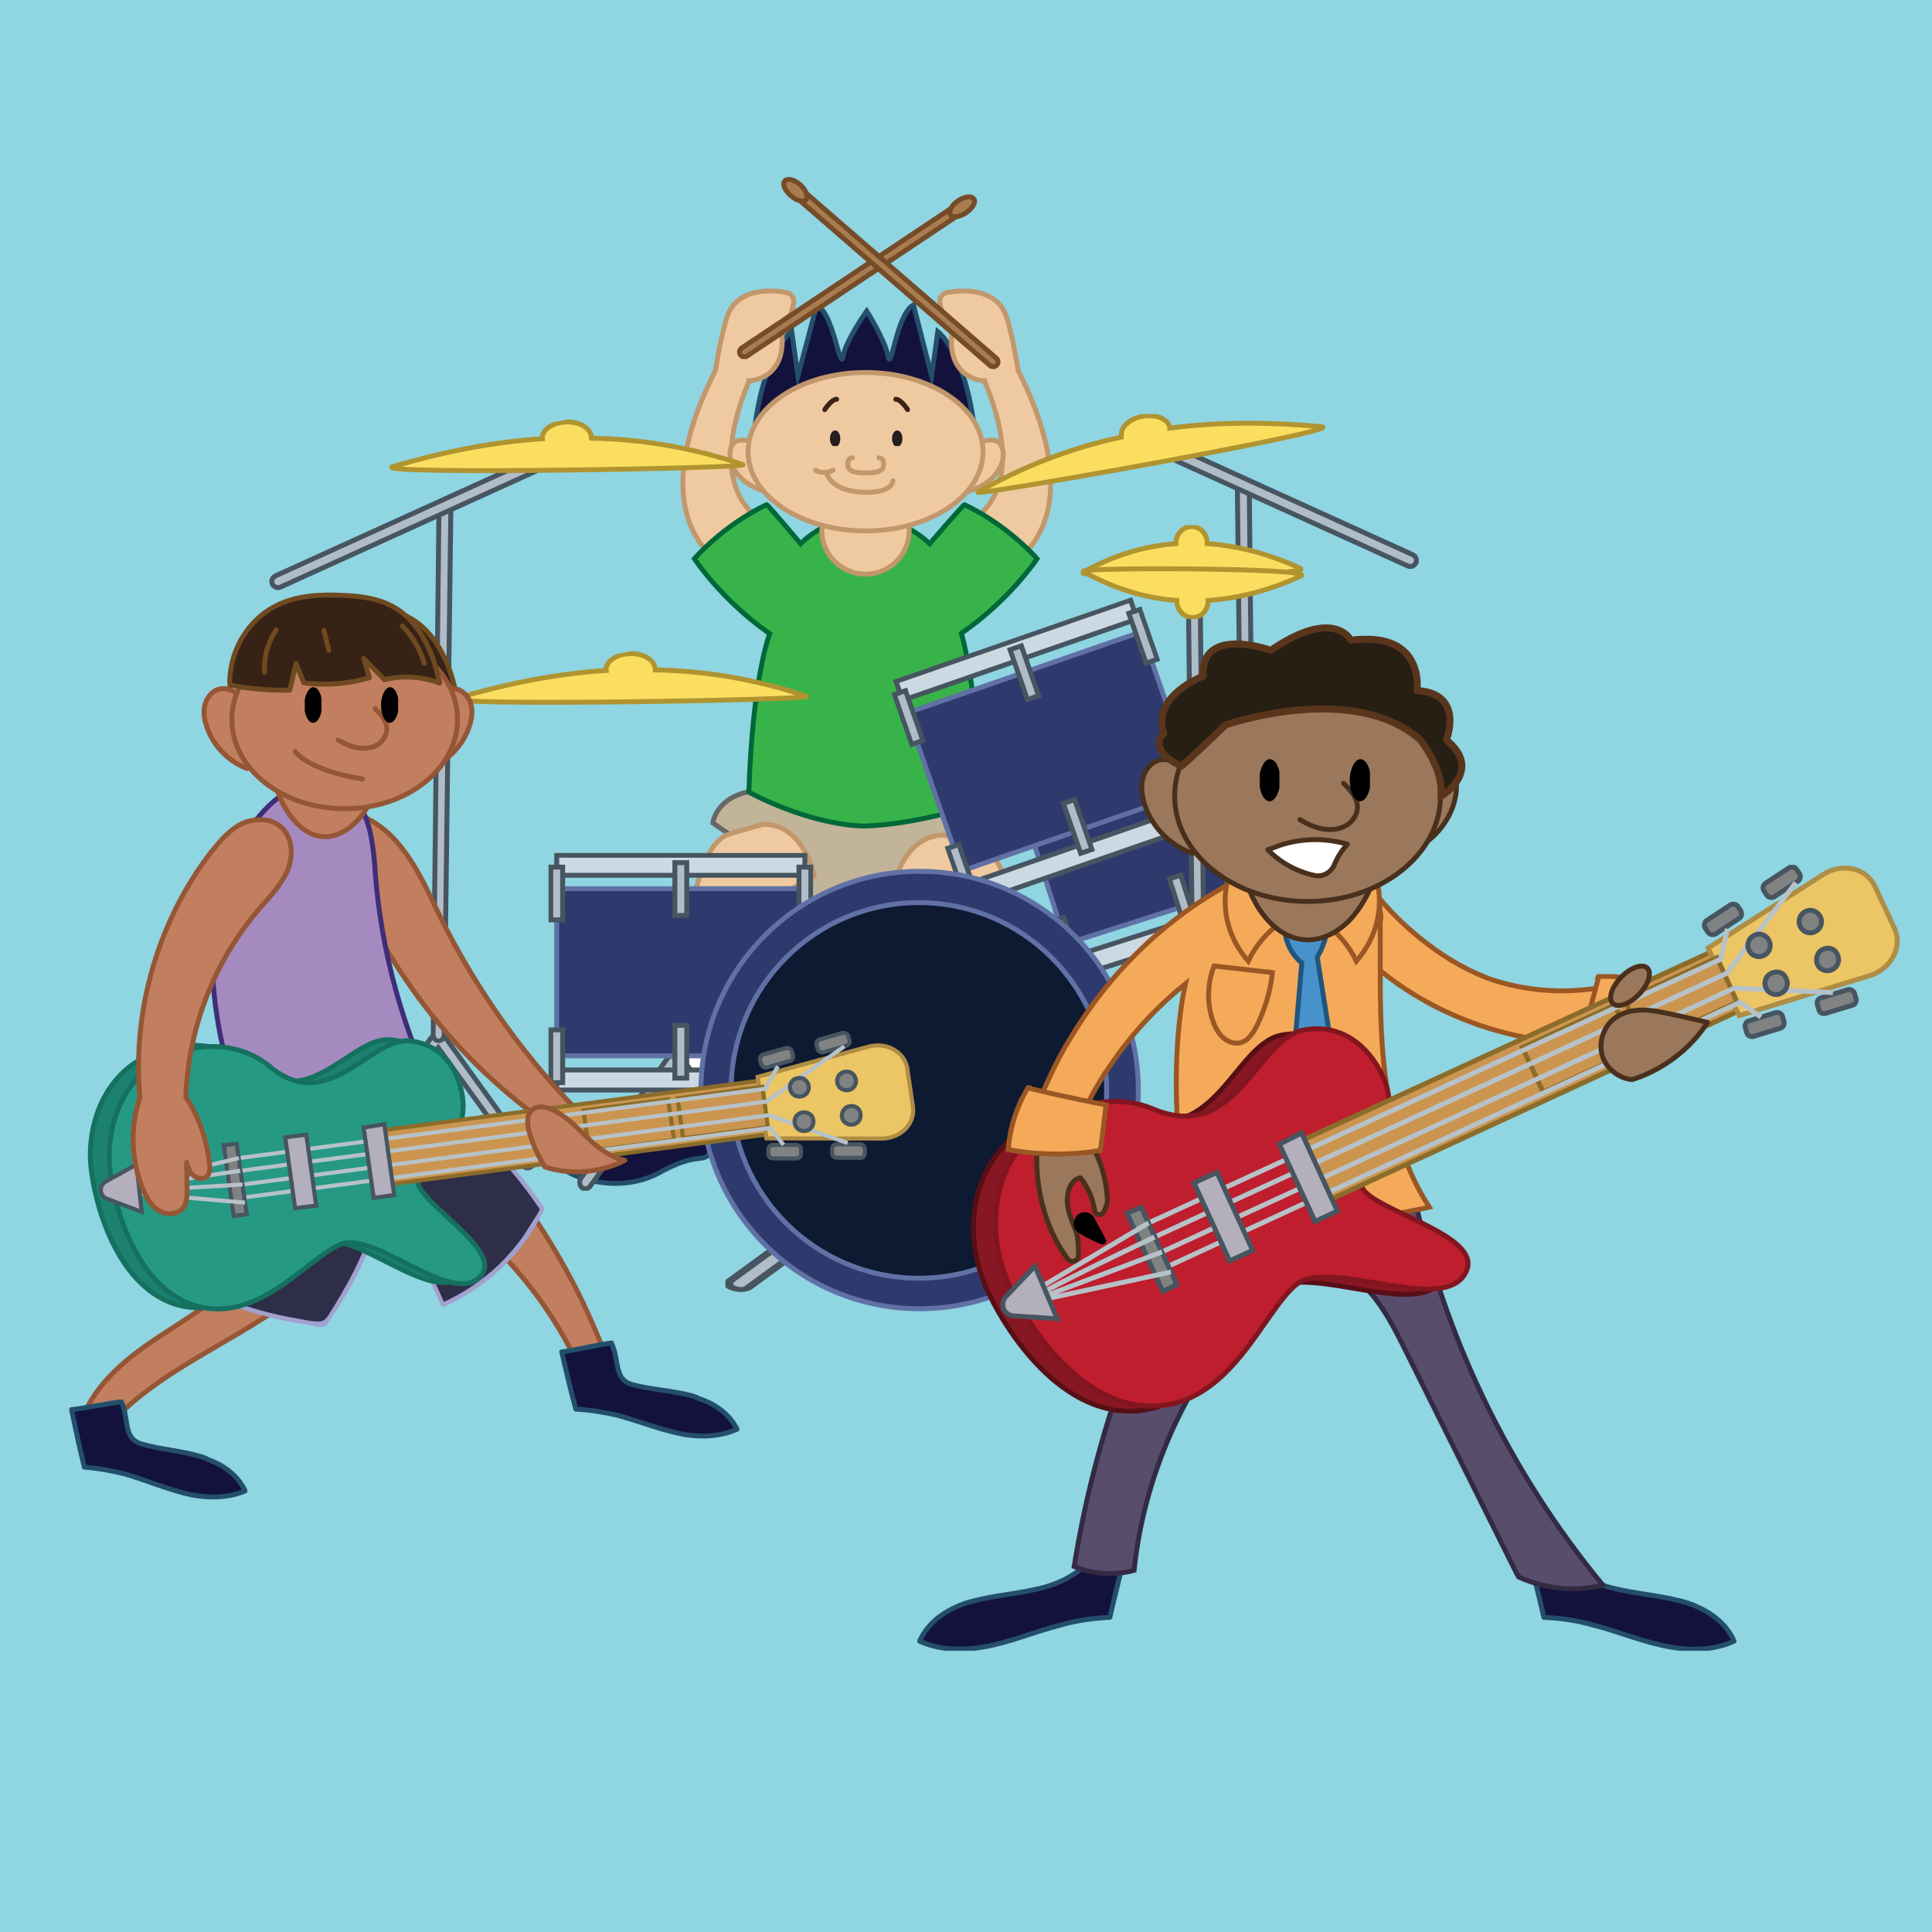 <?xml version="1.0" encoding="utf-8"?>
<!-- Generator: Adobe Illustrator 18.1.1, SVG Export Plug-In . SVG Version: 6.00 Build 0)  -->
<svg version="1.1" id="Layer_1" xmlns="http://www.w3.org/2000/svg" xmlns:xlink="http://www.w3.org/1999/xlink" x="0px" y="0px" viewBox="0 0 500 500" enable-background="new 0 0 500 500" xml:space="preserve" width="500" height="500">
<symbol id="New_Symbol_1" viewBox="-13.1 -9.2 26.3 18.5">
	<path fill="#B0BCC8" stroke="#465560" stroke-width="0.66" stroke-miterlimit="10" d="M12.7-7.6L1,8.6C0.8,8.9,0.3,9,0,8.8
		C-0.3,9-0.8,8.9-1,8.6L-12.7-7.6c-0.3-0.4-0.2-0.9,0.2-1.1c0.4-0.3,0.9-0.2,1.1,0.2L0,7.3L11.4-8.6c0.3-0.4,0.8-0.4,1.1-0.2
		C12.8-8.5,12.9-8,12.7-7.6z"/>
</symbol>
<symbol id="New_Symbol_10" viewBox="-1.2 -3.3 2.5 6.7">
	<path fill="#231F20" d="M1.2-2.3c0-0.6-0.3-1.1-0.7-1.1s-0.7,0.5-0.7,1.1c0,0.6,0.3,1.1,0.7,1.1S1.2-1.7,1.2-2.3z"/>
	<path fill="none" stroke="#3B2416" stroke-width="0.66" stroke-linecap="round" stroke-miterlimit="10" d="M-0.9,1.6
		C-0.9,1.6,0,3,0.7,3"/>
</symbol>
<symbol id="New_Symbol_11" viewBox="-15 -3.6 30 7.1">
	<path fill="#FBDE60" stroke="#B09430" stroke-width="0.66" stroke-miterlimit="10" d="M14.5-2.3C10.6-0.5,6.4,0.7,2,1
		c0,0,0,0,0,0.1c0,1.2-0.9,2.2-2.1,2.2c-1.1,0-2.1-1-2.1-2.2c0,0,0,0,0-0.1c-4.1-0.3-8.3-1.5-12.6-3.9C-15.7-3.5,16.9-3.4,14.5-2.3z
		"/>
</symbol>
<symbol id="New_Symbol_12" viewBox="-14.2 -7.1 28.4 14.2">

		<path fill="#13123D" stroke="#234F6C" stroke-width="0.66" stroke-linecap="round" stroke-linejoin="round" stroke-miterlimit="10" d="
		M8-0.8C7.5-0.6,7.1-0.5,6.7-0.4c-3.1,0.8-6.3,1-9.4,1.8c-3,0.8-6,2.5-7.3,5.3c-1.3-0.1-2.6-0.1-3.9-0.2c0.7-3,1.5-6,2.2-9.1
		c2.2-0.1,4.4-0.4,6.5-1c3.6-0.9,7-2.4,10.6-3c2.8-0.5,5.9-0.4,8.5,0.8C12.8-3.3,10.5-1.7,8-0.8z"/>
</symbol>
<symbol id="New_Symbol_13" viewBox="-12.1 -6.6 24.2 13.2">

		<path fill="#13123D" stroke="#234F6C" stroke-width="0.66" stroke-linecap="round" stroke-linejoin="round" stroke-miterlimit="10" d="
		M6.7-1.2C6.4-1,6-0.9,5.7-0.8C3.1-0.1,0.3,0-2.3,0.7C-4.8,1.4-4,3.9-5.1,6.3c-1.1-0.1-5.6-1.1-6.7-1.2c0.6-2.6,1.2-5.1,1.9-7.7
		C-8-2.7-6.2-3-4.4-3.4c3-0.8,5.9-2,9-2.6c2.4-0.4,5-0.3,7.2,0.7C10.8-3.3,8.9-1.9,6.7-1.2z"/>
</symbol>
<symbol id="New_Symbol_14" viewBox="-60.5 -30.8 121.1 61.5">
	<polygon fill="#CB954F" stroke="#8B6C2A" stroke-width="0.66" stroke-miterlimit="10" points="39.5,11.3 -16.6,-14.6 -20.3,-6.6
		35.9,19.3 	"/>
	<path fill="#ECC564" stroke="#AE8D44" stroke-width="0.66" stroke-miterlimit="10" d="M56.6,15.8L39,10.4l-4.2,9.1l15.5,9.9
		c2.5,1.6,5.7,0.9,6.9-1.5l2.7-5.8C61,19.6,59.4,16.7,56.6,15.8z"/>
	<path fill="#818282" stroke="#465560" stroke-width="0.66" stroke-miterlimit="10" d="M46.9,28.5l-3.2-2.1
		c-0.3-0.2-0.8-0.1-1,0.2l-0.4,0.6c-0.2,0.3-0.1,0.8,0.2,1l3.2,2.1c0.3,0.2,0.8,0.1,1-0.2l0.4-0.6C47.3,29.2,47.2,28.7,46.9,28.5z"/>
	<path fill="#818282" stroke="#465560" stroke-width="0.66" stroke-miterlimit="10" d="M39,23.5l-3.2-2.1c-0.3-0.2-0.8-0.1-1,0.2
		l-0.4,0.6c-0.2,0.3-0.1,0.8,0.2,1l3.2,2.1c0.3,0.2,0.8,0.1,1-0.2l0.4-0.6C39.4,24.1,39.3,23.7,39,23.5z"/>
	<path fill="#818282" stroke="#465560" stroke-width="0.66" stroke-miterlimit="10" d="M53.6,13.9L50,12.8
		c-0.4-0.1-0.6-0.5-0.5-0.9l0.2-0.7c0.1-0.4,0.5-0.6,0.9-0.5l3.6,1.1c0.4,0.1,0.6,0.5,0.5,0.9l-0.2,0.7C54.4,13.7,54,14,53.6,13.9z"/>
	<path fill="#818282" stroke="#465560" stroke-width="0.66" stroke-miterlimit="10" d="M43.9,10.8l-3.6-1.1
		c-0.4-0.1-0.6-0.5-0.5-0.9L40,8.1c0.1-0.4,0.5-0.6,0.9-0.5l3.6,1.1c0.4,0.1,0.6,0.5,0.5,0.9l-0.2,0.7
		C44.7,10.7,44.3,10.9,43.9,10.8z"/>
	<polygon fill="#CB954F" stroke="#8B6C2A" stroke-width="0.66" stroke-miterlimit="10" points="38.7,12.2 26.3,6.5 23.6,12.4
		36,18.2 	"/>
	<polygon fill="#CB954F" stroke="#8B6C2A" stroke-width="0.66" stroke-miterlimit="10" points="25,5.8 12.6,0.1 9.8,6.1
		22.2,11.8 	"/>
	<polyline fill="none" stroke="#B7C2C8" stroke-width="0.66" stroke-miterlimit="10" points="-40.5,-17.5 36.5,18 37.4,22.1 	"/>
	<polyline fill="none" stroke="#B7C2C8" stroke-width="0.66" stroke-miterlimit="10" points="-39.7,-19.4 37.3,16.1 46.6,28.3
		"/>
	<polyline fill="none" stroke="#B7C2C8" stroke-width="0.66" stroke-miterlimit="10" points="-38.7,-21.4 38.3,14.1 51.6,13.5
		"/>
	<polyline fill="none" stroke="#B7C2C8" stroke-width="0.66" stroke-miterlimit="10" points="-37.8,-23.3 39.1,12.2 41.9,10.2
		"/>
	<polygon fill="#818282" stroke="#465560" stroke-width="0.66" stroke-miterlimit="10" points="-36.7,-25.8 -38.6,-26.7
		-43.4,-16.2 -41.5,-15.4 	"/>
	<polygon fill="#B3AFBC" stroke="#465560" stroke-width="0.66" stroke-miterlimit="10" points="-26.5,-21.2 -29.6,-22.6
		-34.4,-12.1 -31.3,-10.7 	"/>
	<polygon fill="#B3AFBC" stroke="#465560" stroke-width="0.66" stroke-miterlimit="10" points="-15.1,-15.9 -18.1,-17.3
		-22.9,-6.9 -19.9,-5.4 	"/>

		<line fill="#FFFFFF" stroke="#B7C2C8" stroke-width="0.66" stroke-miterlimit="10" x1="-40.5" y1="-17.5" x2="-57.3" y2="-27.5"/>
	<path fill="#FFFFFF" stroke="#B7C2C8" stroke-width="0.66" stroke-miterlimit="10" d="M-39.7-19.4c0,0-17-8-17.3-8.9"/>
	<line fill="#FFFFFF" stroke="#B7C2C8" stroke-width="0.66" stroke-miterlimit="10" x1="-37.5" y1="-24.1" x2="-57" y2="-28.3"/>
	<line fill="#FFFFFF" stroke="#B7C2C8" stroke-width="0.66" stroke-miterlimit="10" x1="-38.7" y1="-21.4" x2="-57" y2="-28.3"/>
	<path fill="#B3AFBC" stroke="#465560" stroke-width="0.66" stroke-miterlimit="10" d="M-52.8-30.4l-5.9,0.4
		c-1.3,0.1-1.9,1.6-1,2.6l3.9,4.1L-52.8-30.4z"/>
	<path fill="#818282" stroke="#465560" stroke-width="0.66" stroke-miterlimit="10" d="M43,20.5c0.4-0.8,0-1.7-0.7-2
		c-0.8-0.4-1.7,0-2,0.7c-0.4,0.8,0,1.7,0.7,2C41.7,21.6,42.6,21.3,43,20.5z"/>
	<path fill="#818282" stroke="#465560" stroke-width="0.66" stroke-miterlimit="10" d="M49.9,23.7c0.4-0.8,0-1.7-0.7-2
		c-0.8-0.4-1.7,0-2,0.7c-0.4,0.8,0,1.7,0.7,2C48.6,24.8,49.5,24.5,49.9,23.7z"/>
	<path fill="#818282" stroke="#465560" stroke-width="0.66" stroke-miterlimit="10" d="M45.3,15.4c0.4-0.8,0-1.7-0.7-2
		c-0.8-0.4-1.7,0-2,0.7c-0.4,0.8,0,1.7,0.7,2C44.1,16.5,45,16.2,45.3,15.4z"/>
	<path fill="#818282" stroke="#465560" stroke-width="0.66" stroke-miterlimit="10" d="M52.2,18.6c0.4-0.8,0-1.7-0.7-2
		c-0.8-0.4-1.7,0-2,0.7s0,1.7,0.7,2C51,19.7,51.9,19.4,52.2,18.6z"/>
</symbol>
<symbol id="New_Symbol_15" viewBox="-3.4 -5.7 6.8 11.4">

		<path fill="#C17F5F" stroke="#955635" stroke-width="0.66" stroke-linecap="round" stroke-linejoin="round" stroke-miterlimit="10" d="
		M2.7-5.4C0.1-4.4-2-2.2-2.8,0.5c-0.3,0.9-0.4,2-0.1,2.9c0.3,0.9,1.1,1.8,2,1.9C0,5.5,0.8,5.1,1.5,4.6c0.6-0.5,1.1-1.2,1.6-1.9"/>
</symbol>
<symbol id="New_Symbol_16" viewBox="-1.2 -2.4 2.3 4.8">
	<path d="M-1.2,0c0-1.3,0.5-2.4,1.2-2.4c0.6,0,1.2,1.1,1.2,2.4c0,1.3-0.5,2.4-1.2,2.4C-0.6,2.4-1.2,1.3-1.2,0z"/>
</symbol>
<symbol id="New_Symbol_17" viewBox="-6.3 -2.4 12.6 4.8">

		<use xlink:href="#New_Symbol_16" width="2.3" height="4.8" x="-1.2" y="-2.4" transform="matrix(1 0 0 1 -5.16 0)" overflow="visible"/>

		<use xlink:href="#New_Symbol_16" width="2.3" height="4.8" x="-1.2" y="-2.4" transform="matrix(1 0 0 1 5.16 0)" overflow="visible"/>
</symbol>
<symbol id="New_Symbol_18" viewBox="-3.9 -6.6 7.9 13.3">

		<path fill="#9B785B" stroke="#49301D" stroke-width="0.66" stroke-linecap="round" stroke-linejoin="round" stroke-miterlimit="10" d="
		M3.2-6.3C0.1-5.2-2.4-2.6-3.3,0.5C-3.6,1.6-3.8,2.9-3.4,4C-3.1,5.1-2.2,6.1-1,6.3C0,6.4,1,6,1.7,5.4S3,4,3.6,3.2"/>
</symbol>
<symbol id="New_Symbol_19" viewBox="-4.2 -7.6 8.5 15.1">
	<path fill="#F5AA5A" stroke="#9A5724" stroke-width="0.66" stroke-miterlimit="10" d="M1.5,5.7c0.3,0.4,0.6,0.8,1,1.2
		C4.8,2.2,4.3-3,0.8-7c-1,2.1-2.6,4-4.6,5.3C-2.1,0.9-0.3,3.3,1.5,5.7z"/>
</symbol>
<symbol id="New_Symbol_2" viewBox="-1.6 -40.5 3.1 80.9">
	<path fill="#B0BCC8" stroke="#465560" stroke-width="0.663" stroke-miterlimit="10" d="M1.2-39.3L0.4,39.3c0,0.4-0.4,0.8-0.8,0.8
		l0,0c-0.4,0-0.8-0.4-0.8-0.8l0.9-78.7c0-0.4,0.4-0.8,0.8-0.8l0,0C0.9-40.1,1.2-39.8,1.2-39.3z"/>
</symbol>
<symbol id="New_Symbol_20" viewBox="-6.2 -6.7 12.4 13.3">
	<path fill="#F5AA5A" stroke="#9A5724" stroke-width="0.66" stroke-miterlimit="10" d="M0.8-5.2C0.5-5.6,0.2-5.9,0-6.3
		C-2-5.6-3.9-4.8-5.8-4.1C-4.5,0-2.6,7-2.9,6.3c3,0.1,5.9-0.4,8.6-1.6C4.6,1.2,2.9-2.2,0.8-5.2z"/>
</symbol>
<symbol id="New_Symbol_3" viewBox="-19.6 -9.5 39.3 19">
	<path fill="#B0BCC8" stroke="#465560" stroke-width="0.66" stroke-miterlimit="10" d="M18.8-7.6l-37,16.8c-0.4,0.2-0.9,0-1.1-0.4
		l0,0c-0.2-0.4,0-0.9,0.4-1.1l37-16.8c0.4-0.2,0.9,0,1.1,0.4l0,0C19.4-8.3,19.2-7.8,18.8-7.6z"/>
</symbol>
<symbol id="New_Symbol_4" viewBox="-23.6 -5.5 47.2 10.9">
	<path fill="#FBDE60" stroke="#B09430" stroke-width="0.66" stroke-miterlimit="10" d="M23,3.7C16.4,4.3,9.5,4.4,2.6,3.5
		c0,0,0,0,0,0.1C2.4,4.7,0.8,5.4-1,5.1c-1.8-0.3-3.1-1.5-2.9-2.7c0,0,0,0,0-0.1c-6.5-1.4-13-3.8-19.3-7.4C-24.7-5.9,27,3.3,23,3.7z"/>
</symbol>
<symbol id="New_Symbol_5" viewBox="-17.8 -16.2 35.6 32.3">
	<polygon fill="#2E3A6D" stroke="#6071A5" stroke-width="0.66" stroke-miterlimit="10" points="16.7,-11.2 -16.7,-11.2
		-16.7,11.3 16.7,11.3 	"/>
	<polygon fill="#CCD8E2" stroke="#465560" stroke-width="0.66" stroke-miterlimit="10" points="16.7,13.1 -16.7,13.1 -16.7,15.8
		16.7,15.8 	"/>
	<polygon fill="#CCD8E2" stroke="#465560" stroke-width="0.66" stroke-miterlimit="10" points="16.7,-15.8 -16.7,-15.8
		-16.7,-13.1 16.7,-13.1 	"/>
	<polygon fill="#B0BCC8" stroke="#465560" stroke-width="0.66" stroke-miterlimit="10" points="15.9,7.1 17.5,7.1 17.5,14.2
		15.9,14.2 	"/>
	<polygon fill="#B0BCC8" stroke="#465560" stroke-width="0.66" stroke-miterlimit="10" points="-17.5,7.1 -15.9,7.1 -15.9,14.2
		-17.5,14.2 	"/>
	<polygon fill="#B0BCC8" stroke="#465560" stroke-width="0.66" stroke-miterlimit="10" points="-0.8,7.7 0.8,7.7 0.8,14.8
		-0.8,14.8 	"/>
	<polygon fill="#B0BCC8" stroke="#465560" stroke-width="0.66" stroke-miterlimit="10" points="15.9,-14.8 17.5,-14.8 17.5,-7.7
		15.9,-7.7 	"/>
	<polygon fill="#B0BCC8" stroke="#465560" stroke-width="0.66" stroke-miterlimit="10" points="-17.5,-14.8 -15.9,-14.8
		-15.9,-7.7 -17.5,-7.7 	"/>
	<polygon fill="#B0BCC8" stroke="#465560" stroke-width="0.66" stroke-miterlimit="10" points="-0.8,-14.2 0.8,-14.2 0.8,-7.1
		-0.8,-7.1 	"/>
</symbol>
<symbol id="New_Symbol_6" viewBox="-17.3 -24.5 34.6 49">

		<path fill="#13123D" stroke="#234F6C" stroke-width="0.66" stroke-linecap="round" stroke-linejoin="round" stroke-miterlimit="10" d="
		M-3.5-10.1c-0.4-0.3-0.6-0.6-0.8-1c-0.6-1.1-2.4-3.9-6.7-5.4c-5.4-1.9-6.9-4.9-5.4-6c1.5-1.1,7.6-3.2,13,0c4.2,2.2,5,1.3,6,2
		c1,0.8,3.3,8.8,3,9.3c-0.6,1.1-3.9,2.6-3.9,2.6S-1.5-8.7-3.5-10.1z"/>

		<path fill="#EFCAA1" stroke="#C1976B" stroke-width="0.66" stroke-linecap="round" stroke-linejoin="round" stroke-miterlimit="10" d="
		M17,17.2c0,0-3.3-2.5-8-3.1C8.5,12.2,5.9,4.6,4.6-4.3l-5.2,1.6c0,0-0.4,22.5,5.8,25.4c0,0,0,0,0.1,0L6.1,23l3.9,1.1
		C10.1,24.1,15,24.8,17,17.2z"/>
	<path fill="#FFFFFF" stroke="#6D6F71" stroke-width="0.66" stroke-miterlimit="10" d="M-1.1-8.8c0.9-0.1,3.2-0.6,3.6-1.3
		c0.4-0.7,0.7-3.3,0.7-3.3l0.5,0.2C5-8,5.8-4,6.1-2.2c0.1,0.6-0.3,1.1-0.9,1.1C3-0.8,0.9-0.3-0.3,0.1c-0.6,0.2-1.2-0.2-1.3-0.8
		C-1.9-3.8-2.2-6.5-2.2-9C-2-8.8-1.4-8.8-1.1-8.8z"/>

		<path fill="#13123D" stroke="#234F6C" stroke-width="0.66" stroke-linecap="round" stroke-linejoin="round" stroke-miterlimit="10" d="
		M-10.5-18.2c0,0,2.2,0.5,4.1-1.3c0,0,4.3,3,5.2,5.7c0,0-2.2,1.5-3.5,1.1C-4.7-12.8-7.9-16.8-10.5-18.2z"/>

		<path fill="#13123D" stroke="#234F6C" stroke-width="0.66" stroke-linecap="round" stroke-linejoin="round" stroke-miterlimit="10" d="
		M-1.1-14.4c0,0-2.7,0.6-4.6,0.5c0,0,2.3-1.2,3-2.1c0,0-3.4,1.1-4.8,1c0,0,3.6-2.5,2.8-2C-5-16.8-8.5-16-9.4-16.2
		c0,0,2.1-0.9,3.2-1.9c0,0-3.4,1.2-5.4,1"/>
</symbol>
<symbol id="New_Symbol_7" viewBox="-16.2 -11.1 32.4 22.2">
	<g>
		<path fill="#A87C4F" stroke="#754C28" stroke-width="0.66" stroke-miterlimit="10" d="M13.4,8.1l-28.2-18.8
			c-0.3-0.2-0.7-0.1-0.9,0.2l0,0c-0.2,0.3-0.1,0.7,0.2,0.9L12.7,9.2C13,9.4,13.4,9.3,13.6,9l0,0C13.8,8.7,13.7,8.3,13.4,8.1z"/>
		<path fill="#A87C4F" stroke="#754C28" stroke-width="0.66" stroke-miterlimit="10" d="M14.7,8.6c-0.9-0.6-1.8-0.7-2.1-0.3
			c-0.3,0.4,0.1,1.3,1,1.9c0.9,0.6,1.8,0.7,2.1,0.3C16.1,10.1,15.6,9.2,14.7,8.6z"/>
	</g>
</symbol>
<symbol id="New_Symbol_8" viewBox="-7.8 -19.5 15.6 38.9">
	<path fill="#EFCAA1" stroke="#C1976B" stroke-width="0.66" stroke-miterlimit="10" d="M6.4,18.9c-1.5,0.3-5.7,0.7-7.5-2.3
		c-1-1.7-2-8.2-2-8.2l0,0c-11.6-23,3.5-27.5,3.5-27.5l3.1,7c-8.3,5.1-2.7,17.5-2.1,19c0,0,0,0,0,0.1c0.2,0,5.2,0.2,4.4,6.7
		c0,0,1.4,2,1.6,3.7C7.6,18.1,7.1,18.8,6.4,18.9z"/>
</symbol>
<symbol id="New_Symbol_9" viewBox="-3.3 -4 6.7 8">
	<path fill="#EFCAA1" stroke="#C1976B" stroke-width="0.66" stroke-miterlimit="10" d="M-1,2.5c0,0,1.2,1.4,3,1s1.9-5.8-4.8-7.1
		L-1,2.5z"/>
</symbol>
<g>
	<rect fill="#8FD5E2" width="500" height="500"/>
	<g>
		<path fill="#FFFFFF" stroke="#000000" stroke-width="1.27" stroke-miterlimit="10" d="M156.5,320.5"/>
		<g>

				<use xlink:href="#New_Symbol_5" width="35.6" height="32.3" x="-17.8" y="-16.2" transform="matrix(1.832 -0.586 -0.586 -1.832 299.942 213.971)" overflow="visible"/>
			<path fill="#13123D" stroke="#234F6C" stroke-width="1.27" stroke-miterlimit="10" d="M194.8,116.5
				c1.6-24.5,10.1-30.8,10.1-30.8l1.6,11.6l4.9-18.4c4.5,2.5,6,17.8,6.8,13.2c0.8-4.1,6.1-11.6,6.1-11.6s4.7,7.4,5.5,11.6
				c0.9,4.6,2.1-10.7,6.6-13.2l4.7,18.4l1.6-11.5c0,0,8.4,6.3,10,30.8c0,0-3.2-13.8-17.4-18c-5-1.9-11.1-1.8-11.1-1.8
				s-6.6-0.2-11.6,1.8C198.5,102.8,194.8,116.5,194.8,116.5z"/>
			<path fill="#C1B499" stroke="#686767" stroke-width="1.27" stroke-miterlimit="10" d="M184.5,213c0,0,0.7-7.4,11.7-8.5h55.9
				c0,0,10.6,4.2,11.3,8.1c0,0-3.4,5.4-8.9,9.4c-2.8,2,0.3,24.4,0.3,24.4s-12,4.7-20.9,0.2c0,0-2.9-6.4-6.3-13.1c0,0-7.4,9.6-6.7,14
				c0,0-7.9,3.1-20.9-0.7c0,0-2.2-24.7-2.7-25C194.2,219.7,184.5,213,184.5,213z"/>

				<use xlink:href="#New_Symbol_6" width="34.6" height="49" x="-17.3" y="-24.5" transform="matrix(1.923 0 0 -1.923 178.074 259.728)" overflow="visible"/>

				<use xlink:href="#New_Symbol_6" width="34.6" height="49" x="-17.3" y="-24.5" transform="matrix(-1.923 0 0 -1.923 263.86 262.509)" overflow="visible"/>

				<use xlink:href="#New_Symbol_8" width="15.6" height="38.9" x="-7.8" y="-19.5" transform="matrix(1.923 0 0 -1.923 191.12 112.028)" overflow="visible"/>

				<use xlink:href="#New_Symbol_8" width="15.6" height="38.9" x="-7.8" y="-19.5" transform="matrix(-1.923 0 0 -1.923 257.531 112.028)" overflow="visible"/>
			<path fill="#37B34A" stroke="#006838" stroke-width="1.27" stroke-miterlimit="10" d="M248.8,163.9c0,0,4.2,13.8,5.2,43.9
				c0,0-15.5,5.5-30.4,6c-14.9-0.5-29.8-8.8-29.8-8.8c1-30.1,5.4-41,5.4-41c-12.5-8.7-19.5-19.4-19.5-19.4s7.2-8.5,18.7-14
				c0.3,0,8.8,10.1,8.8,10.1s8-8.4,16.5-5.3c8.5-3.1,16.9,5.3,16.9,5.3s8.7-10.1,9-10.1c11.5,5.5,18.8,14,18.8,14
				S261.4,155.2,248.8,163.9z"/>

				<use xlink:href="#New_Symbol_5" width="35.6" height="32.3" x="-17.8" y="-16.2" transform="matrix(1.817 -0.63 -0.63 -1.817 272.189 194.53)" overflow="visible"/>

				<use xlink:href="#New_Symbol_7" width="32.4" height="22.2" x="-16.2" y="-11.1" transform="matrix(1.923 0 0 -1.923 221.764 71.592)" overflow="visible"/>

				<use xlink:href="#New_Symbol_7" width="32.4" height="22.2" x="-16.2" y="-11.1" transform="matrix(-1.908 -0.243 0.243 -1.908 230.591 70.613)" overflow="visible"/>
			<g>

					<ellipse fill="#EFCAA1" stroke="#C1976B" stroke-width="1.27" stroke-miterlimit="10" cx="224" cy="137.3" rx="11.3" ry="11.3"/>
				<g>

						<use xlink:href="#New_Symbol_9" width="6.7" height="8" x="-3.3" y="-4" transform="matrix(1.923 0 0 -1.923 253.766 120.762)" overflow="visible"/>

						<use xlink:href="#New_Symbol_9" width="6.7" height="8" x="-3.3" y="-4" transform="matrix(-1.923 0 0 -1.923 194.781 120.762)" overflow="visible"/>
				</g>

					<ellipse fill="#EFCAA1" stroke="#C1976B" stroke-width="1.27" stroke-miterlimit="10" cx="224" cy="116.9" rx="30.4" ry="20.5"/>
				<g>

						<path fill="#EFCAA1" stroke="#C1976B" stroke-width="1.27" stroke-linecap="round" stroke-linejoin="round" stroke-miterlimit="10" d="
						M220.6,118.5c0,0-1.2-0.2-1.2,1.7c0,1.8,1.8,2.2,4.7,2.2"/>

						<path fill="#EFCAA1" stroke="#C1976B" stroke-width="1.27" stroke-linecap="round" stroke-linejoin="round" stroke-miterlimit="10" d="
						M227.5,118.5c0,0,1.2-0.2,1.2,1.7c0,1.8-1.8,2.2-4.7,2.2"/>
				</g>
				<g>

						<path fill="none" stroke="#C1976B" stroke-width="1.27" stroke-linecap="round" stroke-linejoin="round" stroke-miterlimit="10" d="
						M211.1,121.7c0,0,1.7,1.3,4.5,0"/>

						<path fill="none" stroke="#C1976B" stroke-width="1.27" stroke-linecap="round" stroke-linejoin="round" stroke-miterlimit="10" d="
						M213.9,122.2c0,0,0.7,5.2,10.5,5.2c6.7,0,6.7-3,6.7-3"/>
				</g>

					<use xlink:href="#New_Symbol_10" width="2.5" height="6.7" x="-1.2" y="-3.3" transform="matrix(1.923 0 0 -1.923 215.17 109.09)" overflow="visible"/>

					<use xlink:href="#New_Symbol_10" width="2.5" height="6.7" x="-1.2" y="-3.3" transform="matrix(-1.923 0 0 -1.923 233.164 109.09)" overflow="visible"/>
			</g>

				<use xlink:href="#New_Symbol_1" width="26.3" height="18.5" x="-13.1" y="-9.2" transform="matrix(1.923 0 0 -1.923 323.496 295.119)" overflow="visible"/>

				<use xlink:href="#New_Symbol_2" width="3.1" height="80.9" x="-1.6" y="-40.5" transform="matrix(1.923 0 0 -1.923 322.54 201.952)" overflow="visible"/>
			<g>

					<use xlink:href="#New_Symbol_1" width="26.3" height="18.5" x="-13.1" y="-9.2" transform="matrix(1.923 0 0 -1.923 310.712 314.636)" overflow="visible"/>

					<use xlink:href="#New_Symbol_2" width="3.1" height="80.9" x="-1.6" y="-40.5" transform="matrix(1.923 0 0 -1.923 309.757 221.469)" overflow="visible"/>
			</g>

				<use xlink:href="#New_Symbol_3" width="39.3" height="19" x="-19.6" y="-9.5" transform="matrix(1.923 0 0 -1.923 329.509 128.965)" overflow="visible"/>

				<use xlink:href="#New_Symbol_4" width="47.2" height="10.9" x="-23.6" y="-5.5" transform="matrix(1.923 0 0 -1.923 297.729 117.53)" overflow="visible"/>

				<use xlink:href="#New_Symbol_1" width="26.3" height="18.5" x="-13.1" y="-9.2" transform="matrix(-1.923 0 0 -1.923 113.431 285.199)" overflow="visible"/>

				<use xlink:href="#New_Symbol_2" width="3.1" height="80.9" x="-1.6" y="-40.5" transform="matrix(-1.923 0 0 -1.745 114.386 199.251)" overflow="visible"/>

				<use xlink:href="#New_Symbol_3" width="39.3" height="19" x="-19.6" y="-9.5" transform="matrix(-1.923 0 0 -1.923 107.418 134.43)" overflow="visible"/>

				<use xlink:href="#New_Symbol_4" width="47.2" height="10.9" x="-23.6" y="-5.5" transform="matrix(-1.887 0.37 -0.37 -1.887 146.562 119.187)" overflow="visible"/>

				<use xlink:href="#New_Symbol_4" width="47.2" height="10.9" x="-23.6" y="-5.5" transform="matrix(-1.887 0.37 -0.37 -1.887 163.074 179.15)" overflow="visible"/>
			<g>

					<use xlink:href="#New_Symbol_11" width="30" height="7.1" x="-15" y="-3.6" transform="matrix(1.923 0 0 -1.923 308.557 142.617)" overflow="visible"/>

					<use xlink:href="#New_Symbol_11" width="30" height="7.1" x="-15" y="-3.6" transform="matrix(1.923 0 0 1.923 308.79 153.476)" overflow="visible"/>
			</g>

				<use xlink:href="#New_Symbol_1" width="26.3" height="18.5" x="-13.1" y="-9.2" transform="matrix(3.662 0 0 -1.923 235.699 316.674)" overflow="visible"/>

				<use xlink:href="#New_Symbol_1" width="26.3" height="18.5" x="-13.1" y="-9.2" transform="matrix(-1.923 0 0 -1.923 174.649 290.465)" overflow="visible"/>

				<use xlink:href="#New_Symbol_5" width="35.6" height="32.3" x="-17.8" y="-16.2" transform="matrix(1.923 0 0 -1.923 176.194 251.717)" overflow="visible"/>
			<g>
				<circle fill="#2E3A6D" stroke="#6071A5" stroke-width="1.27" stroke-miterlimit="10" cx="238" cy="282.1" r="56.6"/>
				<circle fill="#0E1932" stroke="#6071A5" stroke-width="1.27" stroke-miterlimit="10" cx="237.8" cy="282.2" r="48.6"/>
			</g>
		</g>
		<g>
			<g>
				<g>

						<path fill="#C17F5F" stroke="#955635" stroke-width="1.27" stroke-linecap="round" stroke-linejoin="round" stroke-miterlimit="10" d="
						M149.7,291.4c-1.7,0.5-3.4,1-5.1,1.5c-23.4-15.6-42.1-38.2-53.1-64.2c0.8-5.8,1.6-11.6,2.3-17.4c4.4,1.8,8.1,5.2,10.9,9.1
						c3.7,4.9,6.2,10.7,8.9,16.2c9.8,20,23,38.4,39,54C151.7,290.8,150.7,291.1,149.7,291.4z"/>

						<path fill="#C17F5F" stroke="#955635" stroke-width="1.27" stroke-linecap="round" stroke-linejoin="round" stroke-miterlimit="10" d="
						M151.1,337.6c-10.8-22.6-26.5-43-45.6-59.2C94,288.3,81.5,297,68.2,304.3c4.1,9.6-0.7,20.2-7.7,27.4
						c-6.4,6.5-14.6,10.9-22.1,16.1c-6.9,4.8-13.6,10.8-16.8,18.5c0.8,2.2,2.3,4.1,4.2,5.4c1-1.2,1.6-1.9,1.6-1.9
						c7.4-8.7,17.4-14.8,27.3-20.6c9.9-5.8,20-11.4,28.2-19.4c6.7-6.5,11.9-14.9,13.5-24c2.3-0.3,4.6-0.6,7-1
						c20.2,10.6,36.7,27.9,46.3,48.6c2.5-0.3,5-1.1,7.2-2.3C155.1,346.6,153.2,342.1,151.1,337.6z"/>
					<g>
						<path fill="#2F2E49" d="M140.2,312.5c-9.6-14.4-22.7-26.5-37.7-35.1c-10.9,8-23.6,13.6-36.8,16.5c-0.5,2.5-0.9,5-1,7.5
							C59.1,312,50.9,321.2,41,327.9c12.8,8.3,27.7,13.4,43,14.8c6.6-9.1,11.5-19.3,14.6-30.1c6.9,7.2,12.4,15.7,16,25
							c11.2-4.9,20.5-13.9,25.7-24.9C140.3,312.7,140.2,312.6,140.2,312.5z"/>
						<g>
							<path fill="#A1A0CF" d="M140.6,312.2c-9.8-14.5-22.7-26.6-37.9-35.2c-0.2-0.1-0.4-0.1-0.5,0c-11,7.9-23.5,13.5-36.7,16.4
								c-0.2,0-0.3,0.2-0.4,0.4c-0.4,1.8-0.7,3.5-0.8,5.3c-0.2,2.1-0.8,3.5-1.9,5.3c-1.8,3.1-3.9,6.1-6.2,8.9
								c-4.5,5.4-9.7,10.2-15.5,14.2c-0.3,0.2-0.3,0.7,0,0.9c11.7,7.5,25,12.5,38.8,14.4c1.1,0.2,3.3,0.9,4.4,0.5
								c0.7-0.2,1.1-1.1,1.5-1.7c2-2.9,3.9-5.9,5.6-9c3.4-6.3,6.1-12.9,8.1-19.7c-0.3,0.1-0.6,0.2-0.9,0.2
								c6.8,7.2,12.2,15.6,15.9,24.8c0.1,0.3,0.4,0.5,0.8,0.3c6.2-2.8,11.8-6.7,16.6-11.6c2.2-2.3,4.2-4.8,5.9-7.4
								c1-1.5,1.9-3.1,2.7-4.7C140.4,313.7,141.1,313,140.6,312.2c-0.4-0.6-1.3,0-0.9,0.5c0.2,0.4-1.8,3.3-2.1,3.8
								c-0.7,1.1-1.4,2.2-2.1,3.3c-1.8,2.6-3.9,5-6.2,7.3c-4.4,4.2-9.4,7.6-15,10.1c0.3,0.1,0.5,0.2,0.8,0.3
								c-3.8-9.4-9.2-17.9-16.2-25.2c-0.3-0.3-0.8-0.1-0.9,0.2c-1.9,6.5-4.4,12.7-7.6,18.7c-1.5,2.7-3,5.4-4.7,8
								c-1,1.6-1.5,2.9-3.5,2.8c-1.8,0-3.7-0.5-5.4-0.8c-12.6-2.1-24.7-6.9-35.5-13.8c0,0.3,0,0.6,0,0.9
								c6.7-4.6,12.6-10.2,17.5-16.7c1.2-1.6,2.4-3.3,3.5-5c0.9-1.5,2.5-3.4,2.9-5.1c0.5-1.9-0.5-6,1.4-7.3c0.8-0.5,2.4-0.6,3.4-0.8
								c1.1-0.3,2.2-0.6,3.3-0.9c8.5-2.5,16.6-6.2,24.1-10.9c1.3-0.8,4-3.5,5.5-3.2c0.8,0.1,2.1,1.2,2.8,1.7c1.1,0.7,2.1,1.3,3.1,2
								c3.7,2.5,7.3,5.2,10.7,8.1c7.7,6.6,14.4,14.2,20.1,22.6C140.1,313.3,141,312.8,140.6,312.2z"/>
						</g>
					</g>

						<use xlink:href="#New_Symbol_13" width="24.2" height="13.2" x="-12.1" y="-6.6" transform="matrix(1.923 0 0 -1.923 168.055 359.681)" overflow="visible"/>

						<use xlink:href="#New_Symbol_13" width="24.2" height="13.2" x="-12.1" y="-6.6" transform="matrix(1.923 4.402349e-02 4.402349e-02 -1.923 40.98 375.132)" overflow="visible"/>
					<path fill="#A58AC0" stroke="#3F2D78" stroke-width="1.27" stroke-miterlimit="10" d="M96.5,219.4c0.3,2.2,0.5,4.3,0.6,6.4
						c1.6,20.8,7.3,41.2,16.6,59.9c-14.8,7.8-31.6,11.9-48.3,11.6c-4.6-13.9-9.2-28-10.2-42.7c-1.1-14.8,1.8-30.5,11-42.3
						c2.7-3.4,6-6.6,10-8.3c4-1.7,8.9-1.9,12.6,0.3C93.9,207.3,95.7,213.3,96.5,219.4z"/>

						<path fill="#C17F5F" stroke="#955635" stroke-width="1.27" stroke-linecap="round" stroke-linejoin="round" stroke-miterlimit="10" d="
						M72.7,206.9c0.4,1,0.9,1.9,1.5,2.8c2.2,3.6,5.5,6.5,9.2,6.8c4.1,0.4,8-2.4,10.7-6.1c2.4-3.4,3.9-7.5,5.4-11.6
						c-9.6,2.6-19.5,3-29.2,1.2C70.9,202.4,71.7,204.7,72.7,206.9z"/>
					<g>

							<path fill="#372216" stroke="#6F4A21" stroke-width="1.27" stroke-linecap="round" stroke-linejoin="round" stroke-miterlimit="10" d="
							M64,176.4c1-7.2,5.6-13.9,12.3-17c5.3-2.5,11.3-2.7,17.2-2.4c4.3,0.2,8.7,0.8,12.5,2.9c4.3,2.3,7.3,6.5,9.3,10.9
							c1.3,2.8,2.1,5.8,2.8,8.9c-4.5-1.7-9.6-2.1-14.3-0.9c-1.8-1.8-3.6-3.7-5.4-5.5c0.5,1.7,1,3.3,1.5,5c-5.5,1.6-11.4,2.1-17,1.3
							c-0.7-1.7-1.3-3.3-2-5c-0.5,2.3-1.1,4.6-1.6,6.9c-5.2,0.1-10.4-0.3-15.5-1.3C63.8,179,63.8,177.7,64,176.4z"/>

							<use xlink:href="#New_Symbol_15" width="6.8" height="11.4" x="-3.4" y="-5.7" transform="matrix(1.923 0 0 -1.923 58.73 188.5)" overflow="visible"/>

							<use xlink:href="#New_Symbol_15" width="6.8" height="11.4" x="-3.4" y="-5.7" transform="matrix(-1.923 0 0 -1.923 116.207 188.5)" overflow="visible"/>

							<ellipse fill="#C17F5F" stroke="#955635" stroke-width="1.27" stroke-linecap="round" stroke-linejoin="round" stroke-miterlimit="10" cx="89.2" cy="186.2" rx="29.2" ry="23.1"/>

							<path fill="#C17F5F" stroke="#955635" stroke-width="1.27" stroke-linecap="round" stroke-linejoin="round" stroke-miterlimit="10" d="
							M97.1,183.4c1.4,1.4,2.9,3,3,5c0.1,1.8-1,3.5-2.5,4.4c-1.5,0.9-3.4,1-5.2,0.7c-1.7-0.3-3.4-1.1-4.9-2"/>

							<use xlink:href="#New_Symbol_17" width="12.6" height="4.8" x="-6.3" y="-2.4" transform="matrix(1.923 0 0 -1.923 90.991 182.459)" overflow="visible"/>

							<path fill="#372216" stroke="#6F4A21" stroke-width="1.27" stroke-linecap="round" stroke-linejoin="round" stroke-miterlimit="10" d="
							M59.7,173.5c1-7.2,5.6-13.9,12.3-17c5.3-2.5,11.3-2.7,17.2-2.4c4.3,0.2,8.7,0.8,12.5,2.9c4.3,2.3,7.3,6.5,9.3,10.9
							c1.3,2.8,2.1,5.8,2.8,8.9c-4.5-1.7-9.6-2.1-14.3-0.9c-1.8-1.8-3.6-3.7-5.4-5.5c0.5,1.7,1,3.3,1.5,5c-5.5,1.6-11.4,2.1-17,1.3
							c-0.7-1.7-1.3-3.3-2-5c-0.5,2.3-1.1,4.6-1.6,6.9c-5.2,0.1-10.4-0.3-15.5-1.3C59.4,176.1,59.5,174.8,59.7,173.5z"/>

							<path fill="#372216" stroke="#6F4A21" stroke-width="1.27" stroke-linecap="round" stroke-linejoin="round" stroke-miterlimit="10" d="
							M71.5,163c-2.2,3.2-3.3,7.1-3,11"/>

							<path fill="#372216" stroke="#6F4A21" stroke-width="1.27" stroke-linecap="round" stroke-linejoin="round" stroke-miterlimit="10" d="
							M83.8,163.1c0.4,1.7,0.9,3.5,1.3,5.2"/>

							<path fill="#372216" stroke="#6F4A21" stroke-width="1.27" stroke-linecap="round" stroke-linejoin="round" stroke-miterlimit="10" d="
							M104.1,162c2.7,2.7,4.7,6.1,5.7,9.7"/>

							<path fill="#C17F5F" stroke="#955635" stroke-width="1.27" stroke-linecap="round" stroke-linejoin="round" stroke-miterlimit="10" d="
							M76.4,194.5c0,0,3.1,4.8,17.4,7.1"/>
					</g>
				</g>
				<g>
					<path fill="#1C826F" stroke="#15715F" stroke-width="1.27" stroke-miterlimit="10" d="M119.7,329.7
						c5.2-6.5-15.2-18.1-16.4-23.8c-0.2-0.8-0.3-1.7,0-2.5c0.5-1.1,1.6-1.6,2.6-2.1c6.2-3.4,9.9-10.7,8.9-17.7s-5.1-13.5-13.5-14.5
						c-10.3-1.2-21.2,19.4-36.4,6.6c-9.6-8.1-25.6-6.3-34.1,2.9c-5.3,5.7-7.7,13.8-7.4,21.6c0.3,7.8,5.5,32,21.9,37.3
						c16.5,5.2,29.2-12.2,38-15.8C92.1,318.1,112.7,338.5,119.7,329.7z"/>
					<path fill="#269985" stroke="#15715F" stroke-width="1.27" stroke-miterlimit="10" d="M124.6,330
						c5.2-6.5-15.2-18.1-16.4-23.8c-0.2-0.8-0.3-1.7,0-2.5c0.5-1.1,1.6-1.6,2.6-2.1c6.2-3.4,9.9-10.7,8.9-17.7
						c-1-6.9-5.1-13.5-13.5-14.5c-10.3-1.2-21.2,19.4-36.4,6.6c-9.6-8.1-25.6-6.3-34.1,2.9c-5.3,5.7-7.7,13.8-7.4,21.6
						c0.3,7.8,5.5,32,21.9,37.3c16.5,5.2,29.2-12.2,38-15.8C97,318.4,117.6,338.8,124.6,330z"/>

						<use xlink:href="#New_Symbol_14" width="121.1" height="61.5" x="-60.5" y="-30.8" transform="matrix(1.554 0.473 0.466 -1.531 132.9 292.084)" overflow="visible"/>
				</g>
			</g>

				<path fill="#C17F5F" stroke="#955635" stroke-width="1.27" stroke-linecap="round" stroke-linejoin="round" stroke-miterlimit="10" d="
				M55.1,220c-0.1,0.1-0.2,0.2-0.3,0.3c-13.9,17.9-20.6,41.2-18.6,63.8c-2.6,7.6-2.3,16.2,0.8,23.7c0.9,2.1,2.1,4.3,4.1,5.5
				c2,1.2,4.9,1.1,6.3-0.7c1-1.3,1-3.1,1-4.8c0-2.3-0.1-4.7-0.1-7c0.3,1.2,0.7,2.4,1.5,3.2c1,1,2.7,1.4,3.7,0.5
				c0.9-0.8,0.9-2.2,0.7-3.3c-0.6-6.1-2.7-12.1-6.1-17.3c0.6-17.8,7.4-35.3,19.1-48.8c2.7-3.1,5.6-6.1,7.2-9.8
				c1.6-3.8,1.4-8.6-1.7-11.3c-2.7-2.4-6.9-2.3-10.2-0.8C59.6,214.7,57.2,217.3,55.1,220z"/>

				<path fill="#C17F5F" stroke="#955635" stroke-width="1.27" stroke-linecap="round" stroke-linejoin="round" stroke-miterlimit="10" d="
				M152.1,294.5c0.2,0.2,0.4,0.3,0.5,0.5c2.6,2.4,5.7,4.6,9.1,5.3c-6.3,3.2-13.9,3.9-20.7,1.7c-1.7-2.7-3-5.6-3.9-8.6
				c-0.7-2.2-1-4.9,0.8-6.3c1.5-1.1,3.6-0.6,5.3,0.2C146.7,289,149.3,291.8,152.1,294.5z"/>
		</g>
		<g>
			<g>
				<g>
					<g>

							<use xlink:href="#New_Symbol_12" width="28.4" height="14.2" x="-14.2" y="-7.1" transform="matrix(1.923 0 0 -1.923 422.057 413.573)" overflow="visible"/>

							<use xlink:href="#New_Symbol_12" width="28.4" height="14.2" x="-14.2" y="-7.1" transform="matrix(-1.923 0 0 -1.923 264.725 413.573)" overflow="visible"/>
						<path fill="#594D6D" stroke="#332B44" stroke-width="1.27" stroke-miterlimit="10" d="M330.2,332.3
							c-20.4,19.3-33.8,46.1-36.7,74.1c-5.1,1.4-10.7,1-15.5-1c5.4-33.9,17.2-66.7,34.6-96.2c16.9,6.6,36.5,6.2,53.1-1
							c7.8,37.3,24.8,72.6,49.1,102c-3.2,0.8-6.6,1.1-10,0.9c-4.1-0.3-8.1-1.3-11.8-3c-0.2-0.5-0.4-0.7-0.4-0.7
							c-9.6-19.3-19.3-38.7-28.9-58c-2.9-5.8-5.8-11.6-10.3-16.2c-4.2-4.3-10-7.5-16-7.2C335,327.9,332.6,330.1,330.2,332.3z"/>
					</g>
					<path fill="#F5AA5A" stroke="#9A5724" stroke-width="1.27" stroke-miterlimit="10" d="M357.3,238.1c0.4-1-0.8-4.6-0.4-5.7
						c7.7,9.3,20,18.7,31.7,21.9c10.7,3,22.3,2.8,32.9-0.4c-1.3,5.3-2.5,10.6-3.8,15.9c-23.2,1.8-47.3-6.1-64.4-22
						C354.7,244.6,356,241.4,357.3,238.1z"/>
					<path fill="#F5AA5A" stroke="#9A5724" stroke-width="1.27" stroke-miterlimit="10" d="M275.9,270.6
						c9.8-17.2,24.2-31.8,41.5-41.4c0.1,0.8,0.1,1.6,0.1,2.5c1.7-1.9,3.6-3.7,5.6-5.2c6.2-4.6,14.3-6.9,21.9-5.3
						c4.1,0.9,8.2,3,10.3,6.7c1.8,3.2,1.9,7,1.9,10.6c0.1,13-0.4,26.1,1.2,39.1c1.5,12.2,4.8,24.5,11.5,34.8c-1.6,0.4-3.2,0.7-4.8,1
						c-11.1,2.1-22.3,4.2-33.5,4.3c-8,0.1-16-1-23.5-3.6c-3.4-15.1-4.4-30.8-3.2-46.3c0.4-4.4,0.9-8.8,1.9-13.2
						c-8,6.4-14.9,14.1-20.5,22.7"/>

						<use xlink:href="#New_Symbol_19" width="8.5" height="15.1" x="-4.2" y="-7.6" transform="matrix(1.923 0 0 -1.923 349.476 235.263)" overflow="visible"/>

						<use xlink:href="#New_Symbol_19" width="8.5" height="15.1" x="-4.2" y="-7.6" transform="matrix(-1.923 0 0 -1.923 324.575 235.263)" overflow="visible"/>
					<path fill="#4892CC" stroke="#21557D" stroke-width="1.27" stroke-miterlimit="10" d="M337.5,300.6c1.9,1.9,3.9,3.8,5.8,5.6
						c1.5-5,3-10,4.5-15c-2.3-14.5-4.6-29-6.9-43.5c1.3-2.2,2.2-4.6,2.6-7.2c-3.7,0.3-7.5-0.2-11-1.5c-0.3,3.8,1.4,7.8,4.4,10.2
						c-1.3,15.6-2.7,31.3-4,46.9C334.4,297.6,336,299.1,337.5,300.6z"/>

						<path fill="#9B785B" stroke="#49301D" stroke-width="1.27" stroke-linecap="round" stroke-linejoin="round" stroke-miterlimit="10" d="
						M324.9,233.6c0.5,1,1.1,1.9,1.8,2.8c2.6,3.6,6.5,6.5,10.9,6.8c4.8,0.4,9.5-2.4,12.6-6.1c2.9-3.4,4.7-7.5,6.3-11.6
						c-11.3,2.6-23,3-34.5,1.2C322.8,229.1,323.7,231.5,324.9,233.6z"/>
					<g>

							<use xlink:href="#New_Symbol_18" width="7.9" height="13.3" x="-3.9" y="-6.6" transform="matrix(1.923 0 0 -1.923 302.445 208.719)" overflow="visible"/>

							<use xlink:href="#New_Symbol_18" width="7.9" height="13.3" x="-3.9" y="-6.6" transform="matrix(-1.923 0 0 -1.923 369.964 208.719)" overflow="visible"/>

							<ellipse fill="#9B785B" stroke="#49301D" stroke-width="1.27" stroke-linecap="round" stroke-linejoin="round" stroke-miterlimit="10" cx="338.4" cy="206" rx="34.4" ry="27.3"/>

							<path fill="#FFFFFF" stroke="#49301D" stroke-width="1.27" stroke-linecap="round" stroke-linejoin="round" stroke-miterlimit="10" d="
							M331.1,218.8c5.7-1.9,11.9-2,17.6-0.3c-1.4,1.5-2.5,3.2-3.3,5.1c-0.8,2.1-2.9,3.4-5.1,3c-4.6-1-8.9-3.3-12.2-6.7
							C329.1,219.6,330.1,219.2,331.1,218.8z"/>

							<path fill="#9B785B" stroke="#49301D" stroke-width="1.27" stroke-linecap="round" stroke-linejoin="round" stroke-miterlimit="10" d="
							M347.7,202.7c1.7,1.7,3.4,3.5,3.6,5.9c0.1,2.1-1.2,4.1-3,5.1c-1.8,1-4,1.2-6.1,0.8c-2.1-0.4-4-1.3-5.8-2.4"/>

							<path fill="#271E14" stroke="#59351B" stroke-width="1.815" stroke-linecap="round" stroke-linejoin="round" stroke-miterlimit="10" d="
							M305.7,198.3c0,0,1.3-0.9,11.5-10.7c0,0,33-11.5,50.4,3.9c0,0,6.3,7.9,5.3,14.6c0,0,11.2-6.7,1.4-14.6c0,0,4.9-12-7.6-12.8
							c0,0,2.3-15.5-17.1-13c0,0-4.2-8.7-20.7,2.6c0,0-18.3-6.6-17.5,6.7c0,0-13.5,5-10.2,14.8C301.1,189.6,296.6,193.9,305.7,198.3
							z"/>

							<use xlink:href="#New_Symbol_17" width="12.6" height="4.8" x="-6.3" y="-2.4" transform="matrix(2.27 0 0 -2.27 340.326 201.917)" overflow="visible"/>
					</g>
					<path fill="#F5AA5A" stroke="#9A5724" stroke-width="1.27" stroke-miterlimit="10" d="M314.7,266.1c-0.3-0.5-0.5-1.1-0.7-1.6
						c-1.7-4.6-1.6-9.9,0.2-14.5c5,0.6,10.1,1.1,15.1,1.7c-0.5,4.8-1.9,9.4-4,13.7c-1,2-2.3,4-4.4,4.5c-1.6,0.3-3.2-0.3-4.4-1.4
						C315.8,267.9,315.2,267,314.7,266.1z"/>

						<use xlink:href="#New_Symbol_20" width="12.4" height="13.3" x="-6.2" y="-6.7" transform="matrix(1.923 0 0 -1.923 419.24 264.797)" overflow="visible"/>
				</g>
				<g>
					<g>
						<path fill="#881724" stroke="#570F16" stroke-width="1.27" stroke-miterlimit="10" d="M373.9,330c3.6-9.2-23.6-15.2-27-21.2
							c-0.5-0.9-1-1.8-0.9-2.9c0.1-1.4,1.3-2.4,2.2-3.3c5.8-6,7.4-15.6,3.8-23.1c-3.6-7.5-10.6-13.5-20.4-11.6
							c-12.1,2.3-17.2,29.5-38.9,20.4c-13.7-5.8-31.3,1.9-37.7,15.3c-4,8.4-3.9,18.4-0.8,27.1c3.1,8.8,17.5,34.4,38,34.5
							c20.5,0.1,28.8-24.2,37.5-31.4C338.5,326.6,369,342.5,373.9,330z"/>
						<path fill="#BE1E2D" stroke="#82151F" stroke-width="1.27" stroke-miterlimit="10" d="M379.6,328.7
							c3.6-9.2-23.6-15.2-27-21.2c-0.5-0.9-1-1.8-0.9-2.9c0.1-1.4,1.3-2.4,2.2-3.3c5.8-6,7.4-15.6,3.8-23.1
							c-3.6-7.5-10.6-13.5-20.4-11.6c-12.1,2.3-17.2,29.5-38.9,20.4c-13.7-5.8-31.3,1.9-37.7,15.3c-4,8.4-3.9,18.4-0.8,27.1
							c3.1,8.8,17.5,34.4,38,34.5c20.5,0.1,28.8-24.2,37.5-31.4C344.2,325.2,374.7,341.1,379.6,328.7z"/>

							<rect x="368.6" y="277.4" transform="matrix(0.908 -0.419 0.419 0.908 -83.729 185.862)" fill="#CB954F" stroke="#8B6C2A" stroke-width="1.27" stroke-miterlimit="10" width="26.3" height="12.6"/>

							<rect x="342.1" y="289.6" transform="matrix(0.908 -0.419 0.419 0.908 -91.26 175.915)" fill="#CB954F" stroke="#8B6C2A" stroke-width="1.27" stroke-miterlimit="10" width="26.3" height="12.6"/>

							<use xlink:href="#New_Symbol_14" width="121.1" height="61.5" x="-60.5" y="-30.8" transform="matrix(1.923 0 0 -1.923 375.144 282.844)" overflow="visible"/>
					</g>
				</g>
			</g>

				<ellipse transform="matrix(-0.717 -0.697 0.697 -0.717 546.765 732.153)" fill="#9B785B" stroke="#49301D" stroke-width="1.27" stroke-linecap="round" stroke-linejoin="round" stroke-miterlimit="10" cx="422.1" cy="255" rx="3.2" ry="6.4"/>

				<path fill="#9B785B" stroke="#49301D" stroke-width="1.27" stroke-linecap="round" stroke-linejoin="round" stroke-miterlimit="10" d="
				M434.6,262.9c2.4,0.6,4.9,1.1,7.3,1.7c-4.5,7-11.6,12.3-19.5,14.8c-3.2-0.3-6.1-2.4-7.4-5.3c-1.5-3.4-0.4-7.8,2.4-10.2
				c2.1-1.8,4.9-2.5,7.6-2.5c2.7,0,5.4,0.6,8.1,1.2C433.6,262.7,434.1,262.8,434.6,262.9z"/>
			<path fill="#F5AA5A" stroke="#9A5724" stroke-width="1.27" stroke-miterlimit="10" d="M286.3,277.2c-3.6,5.6-6.6,11.5-9,17.7
				c-1.7,0-3.4-0.1-5-0.3c-2.1-0.2-4.2-0.5-6.3-1c2.4-8,5.7-15.8,9.9-23.1"/>

				<path fill="#9B785B" stroke="#49301D" stroke-width="1.27" stroke-linecap="round" stroke-linejoin="round" stroke-miterlimit="10" d="
				M268.3,300.1c0-1.2,0.1-2.3,0.2-3.5c4.4,0.3,8.8-0.3,13-1.9c3,4.4,4.8,10,5.1,15.8c0,0.8-0.4,2.1-1,3.2c-0.5,1-2.1,0.8-2.3-0.4
				c-0.5-3.2-1.8-6.2-3.7-8.5c-2.8,0.6-3.7,4.2-3.3,7.3c0.4,2.4,1.4,4.5,2.2,6.7c0.5,1.2,0.6,3.8,0.6,6.1c0,1.5-1.9,2.1-2.8,0.9
				C271.2,318.9,268.3,309.5,268.3,300.1z"/>
			<path d="M285,322c-2.1-0.8-4-1.8-5.9-3c-1.4-0.9-1.6-2.8-0.6-4.1l0-0.1c1.3-1.6,3.8-1.4,4.7,0.4l2.9,5.4
				C286.6,321.4,285.9,322.3,285,322z"/>

				<use xlink:href="#New_Symbol_20" width="12.4" height="13.3" x="-6.2" y="-6.7" transform="matrix(-0.904 1.698 -1.698 -0.904 274.062 292.084)" overflow="visible"/>
		</g>
	</g>
</g>
</svg>
